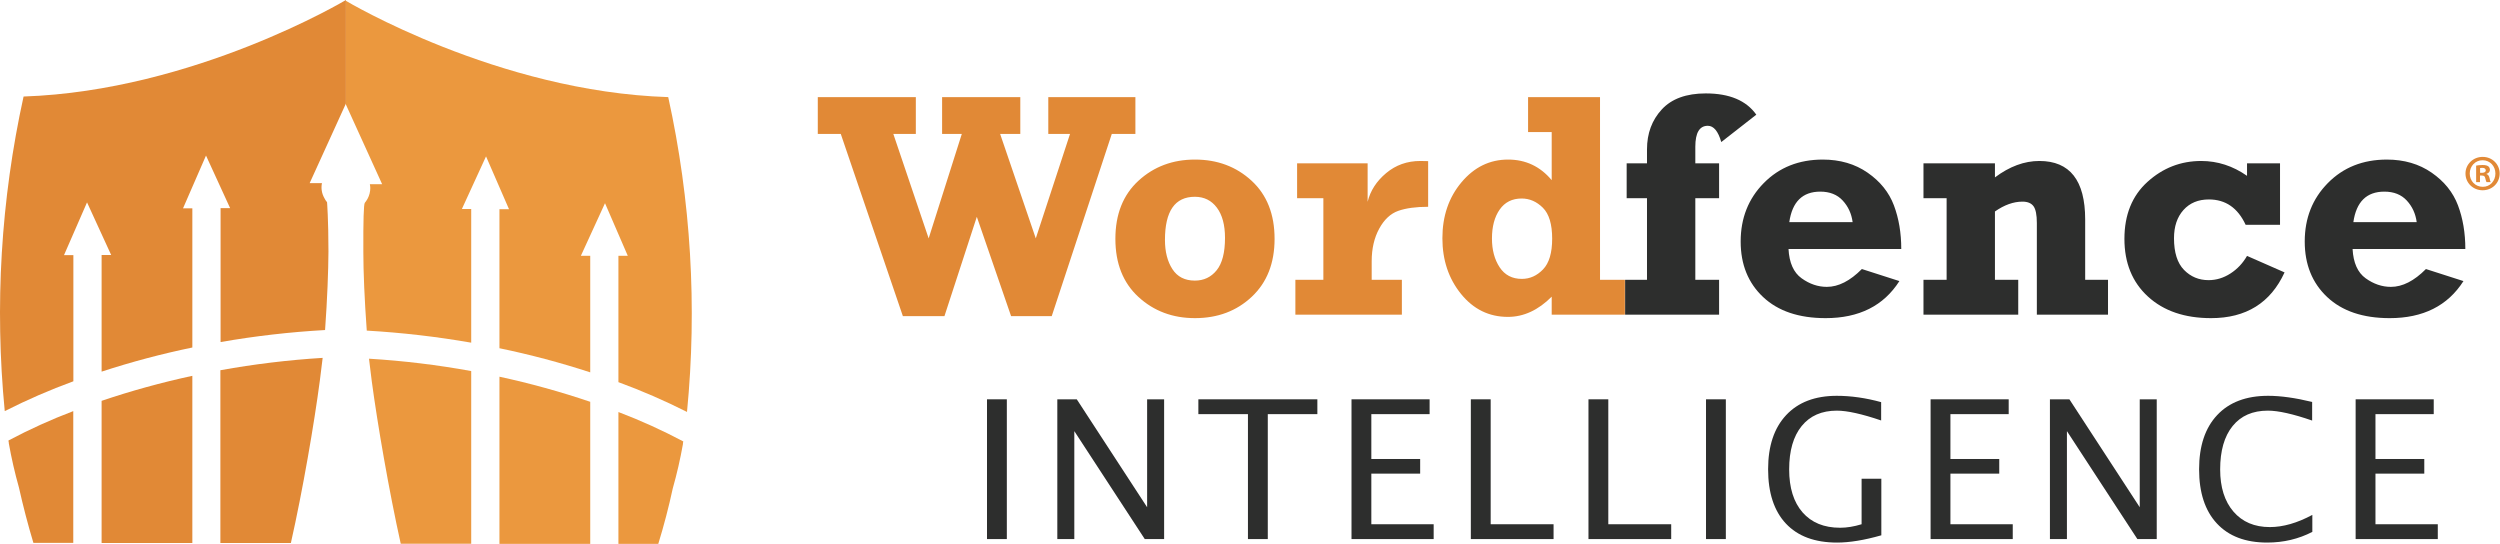 <?xml version="1.0" encoding="UTF-8" standalone="no"?>
<!DOCTYPE svg PUBLIC "-//W3C//DTD SVG 1.1//EN" "http://www.w3.org/Graphics/SVG/1.1/DTD/svg11.dtd">
<svg width="100%" height="100%" viewBox="0 0 1802 392" version="1.1" xmlns="http://www.w3.org/2000/svg" xmlns:xlink="http://www.w3.org/1999/xlink" xml:space="preserve" xmlns:serif="http://www.serif.com/" style="fill-rule:evenodd;clip-rule:evenodd;stroke-linejoin:round;stroke-miterlimit:2;">
    <g id="shield-intelligence">
        <path d="M249.337,75.387l25.849,56.81l0.243,0.557l-8.802,-0l0,0.209c0.164,0.849 0.258,1.711 0.279,2.574c-0.011,2.682 -0.679,5.323 -1.948,7.688c-0.578,1.058 -1.256,2.06 -2.018,2.992c-0.762,0.933 -1.148,12.42 -1.044,35.485c0,13.915 0.835,34.232 2.47,56.601c25.239,1.454 50.378,4.356 75.283,8.697l0,-96.365l-6.714,0l17.394,-37.919l16.56,38.059l-6.888,-0l-0,100.226c22.118,4.578 43.966,10.385 65.437,17.394l0,-84.014l-6.749,-0l17.395,-37.92l16.42,37.92l-6.749,-0l-0,91.077c16.879,6.189 33.387,13.355 49.435,21.464c7.41,-75.885 2.846,-152.462 -13.533,-226.927c-122.944,-3.896 -232.32,-69.404 -232.32,-69.404l0,74.796Z" style="fill:#eb983e;fill-rule:nonzero;"/>
        <path d="M445.755,296.992l-0,95.008l28.735,-0c4.071,-13.185 7.584,-26.718 10.437,-39.938c2.981,-10.541 5.431,-21.221 7.341,-32.005c0.013,-0.139 0.013,-0.279 -0,-0.418c-0,-0.521 0.173,-0.974 0.243,-1.461c-15.13,-8.029 -30.746,-15.105 -46.756,-21.186Z" style="fill:#eb983e;fill-rule:nonzero;"/>
        <path d="M360.001,271.526l-0,120.474l65.437,-0l0,-102.383c-21.454,-7.261 -43.301,-13.3 -65.437,-18.091Z" style="fill:#eb983e;fill-rule:nonzero;"/>
        <path d="M339.649,392l0,-124.544c-24.349,-4.432 -48.944,-7.406 -73.648,-8.906l0,0.279c0,0.521 1.705,13.915 1.983,16.037c4.105,30.753 12.455,79.249 20.874,117.064l-0.174,0l50.965,0l0,0.07Z" style="fill:#eb983e;fill-rule:nonzero;"/>
        <path d="M209.678,391.339c8.523,-37.781 16.838,-86.311 20.874,-117.064c0.243,-2.227 1.913,-15.516 1.982,-16.003l0,-0.313c-24.713,1.527 -49.316,4.498 -73.682,8.906l-0,124.544l51.244,-0l-0.418,-0.07Z" style="fill:#e18936;fill-rule:nonzero;"/>
        <path d="M52.885,274.831l0,-90.937l-6.749,-0l16.594,-38.025l17.395,37.92l-6.888,0l-0,84.085c21.461,-7.01 43.294,-12.817 65.403,-17.395l-0,-100.331l-6.715,0l16.56,-38.024l17.394,37.92l-6.888,0l-0,96.504c24.916,-4.348 50.065,-7.239 75.318,-8.662c1.6,-22.335 2.365,-42.791 2.435,-56.602c-0,-23.099 -1.009,-35.519 -1.009,-35.519c-0.804,-0.953 -1.482,-2.004 -2.018,-3.131c-1.774,-3.169 -2.379,-6.867 -1.704,-10.437c0.675,-3.569 -0,0 -0,-0.208l-8.802,-0l0.244,-0.557l25.882,-56.81l0,-74.622c0,-0 -109.375,65.438 -232.354,69.578c-16.361,74.406 -20.939,150.924 -13.567,226.753c16.051,-8.137 32.569,-15.314 49.469,-21.5Z" style="fill:#e18936;fill-rule:nonzero;"/>
        <path d="M73.237,288.921l-0,102.488l65.403,-0l-0,-120.509c-22.126,4.763 -43.963,10.778 -65.403,18.021Z" style="fill:#e18936;fill-rule:nonzero;"/>
        <path d="M6.094,317.517c0,0.487 0.174,0.974 0.244,1.461l-0,0.453c1.903,10.76 4.341,21.419 7.305,31.936c2.958,13.219 6.471,26.787 10.437,39.937l28.736,0l-0,-94.973c-16,6.084 -31.603,13.16 -46.722,21.186Z" style="fill:#e18936;fill-rule:nonzero;"/>
    </g>
    <g id="Intelligence">
        <rect x="711.43" y="287.821" width="14.295" height="100.744" style="fill:#2d2e2d;fill-rule:nonzero;"/>
        <path d="M762.115,388.564l-0,-100.743l14.022,-0l50.713,77.804l-0,-77.804l12.252,-0l0,100.743l-13.954,0l-50.78,-77.804l-0,77.804l-12.253,0Z" style="fill:#2d2e2d;fill-rule:nonzero;"/>
        <path d="M899.521,388.564l0,-90.056l-35.737,-0l0,-10.687l85.769,-0l-0,10.687l-35.737,-0l-0,90.056l-14.295,0Z" style="fill:#2d2e2d;fill-rule:nonzero;"/>
        <path d="M974.167,388.564l-0,-100.743l56.294,-0l-0,10.687l-42,-0l0,32.333l35.193,-0l-0,10.551l-35.193,-0l0,36.485l44.927,0l-0,10.687l-59.221,0Z" style="fill:#2d2e2d;fill-rule:nonzero;"/>
        <path d="M1060.18,388.564l-0,-100.743l14.295,-0l-0,90.056l45.334,0l0,10.687l-59.629,0Z" style="fill:#2d2e2d;fill-rule:nonzero;"/>
        <path d="M1144.97,388.564l-0,-100.743l14.295,-0l-0,90.056l45.334,0l0,10.687l-59.629,0Z" style="fill:#2d2e2d;fill-rule:nonzero;"/>
        <rect x="1229.69" y="287.821" width="14.295" height="100.744" style="fill:#2d2e2d;fill-rule:nonzero;"/>
        <path d="M1356.07,385.841c-12.208,3.495 -22.849,5.242 -31.925,5.242c-16.019,-0 -28.306,-4.561 -36.86,-13.682c-8.554,-9.122 -12.831,-22.191 -12.831,-39.209c-0,-16.699 4.334,-29.69 13.001,-38.97c8.668,-9.28 20.83,-13.92 36.486,-13.92c10.256,-0 20.92,1.52 31.993,4.561l-0,13.205c-13.887,-4.719 -24.528,-7.079 -31.925,-7.079c-10.891,-0 -19.344,3.698 -25.356,11.095c-6.013,7.397 -9.02,17.812 -9.02,31.245c0,13.296 3.222,23.631 9.666,31.005c6.444,7.375 15.475,11.062 27.092,11.062c4.765,-0 9.916,-0.84 15.452,-2.519l0,-32.81l14.227,0l-0,40.774Z" style="fill:#2d2e2d;fill-rule:nonzero;"/>
        <path d="M1391.57,388.564l0,-100.743l56.294,-0l-0,10.687l-41.999,-0l-0,32.333l35.192,-0l-0,10.551l-35.192,-0l-0,36.485l44.926,0l-0,10.687l-59.221,0Z" style="fill:#2d2e2d;fill-rule:nonzero;"/>
        <path d="M1477.59,388.564l0,-100.743l14.023,-0l50.712,77.804l-0,-77.804l12.252,-0l0,100.743l-13.954,0l-50.78,-77.804l-0,77.804l-12.253,0Z" style="fill:#2d2e2d;fill-rule:nonzero;"/>
        <path d="M1634.19,391.083c-15.656,-0 -27.75,-4.595 -36.281,-13.784c-8.532,-9.19 -12.797,-22.203 -12.797,-39.039c-0,-16.79 4.345,-29.814 13.035,-39.072c8.69,-9.257 20.932,-13.886 36.724,-13.886c9.03,-0 19.604,1.475 31.72,4.425l0,13.409c-13.795,-4.765 -24.437,-7.147 -31.924,-7.147c-10.937,-0 -19.4,3.698 -25.39,11.095c-5.991,7.397 -8.986,17.835 -8.986,31.313c0,12.842 3.2,22.973 9.598,30.393c6.399,7.419 15.134,11.129 26.207,11.129c9.53,0 19.74,-2.927 30.632,-8.781l-0,12.253c-9.939,5.128 -20.784,7.692 -32.538,7.692Z" style="fill:#2d2e2d;fill-rule:nonzero;"/>
        <path d="M1697.94,388.564l-0,-100.743l56.293,-0l0,10.687l-41.999,-0l0,32.333l35.192,-0l0,10.551l-35.192,-0l0,36.485l44.926,0l0,10.687l-59.22,0Z" style="fill:#2d2e2d;fill-rule:nonzero;"/>
        <path d="M1239.12,201.7l0,25.133l-67.74,0l0,-25.133l15.777,0l0,-58.841l-14.658,-0l-0,-25.137l14.658,0l0,-10.031c0,-11.499 3.547,-21.101 10.655,-28.8c7.1,-7.704 17.672,-11.555 31.727,-11.555c17.059,-0 29.196,5.112 36.411,15.327l-25.25,19.729c-2.259,-7.814 -5.484,-11.721 -9.695,-11.721c-6.013,-0 -9.017,5.032 -9.017,15.105l0,11.946l17.132,0l0,25.137l-17.132,-0l0,58.841l17.132,0Zm102.918,-7.779l27.048,8.68c-11.347,17.81 -29.078,26.712 -53.203,26.712c-19.241,0 -34.246,-5.071 -45.032,-15.216c-10.786,-10.142 -16.172,-23.481 -16.172,-40.016c0,-16.831 5.559,-30.883 16.681,-42.157c11.119,-11.271 25.282,-16.903 42.49,-16.903c12.476,-0 23.262,3.152 32.358,9.463c9.089,6.31 15.4,14.166 18.936,23.56c3.53,9.393 5.296,19.875 5.296,31.447l-81.269,-0c0.526,9.92 3.665,16.948 9.411,21.08c5.746,4.136 11.815,6.2 18.202,6.2c8.347,0 16.757,-4.277 25.254,-12.85m-6.654,-33.816c-0.811,-6.086 -3.187,-11.271 -7.146,-15.556c-3.952,-4.285 -9.345,-6.425 -16.182,-6.425c-12.778,-0 -20.222,7.329 -22.324,21.981l45.652,-0Zm51.066,-17.246l-0,-25.137l51.512,0l0,10.146c10.519,-7.891 21.191,-11.836 32.008,-11.836c22.023,0 33.034,14.052 33.034,42.154l-0,43.514l16.456,0l0,25.133l-51.291,0l0,-66.053c0,-5.933 -0.807,-9.993 -2.424,-12.172c-1.618,-2.182 -4.268,-3.269 -7.946,-3.269c-6.467,-0 -13.079,2.369 -19.837,7.1l0,49.261l16.792,0l0,25.133l-68.304,0l-0,-25.133l16.681,0l-0,-58.841l-16.681,-0Zm256.998,-25.137l-0,44.298l-24.794,-0c-5.642,-12.175 -14.471,-18.261 -26.494,-18.261c-7.662,0 -13.772,2.536 -18.316,7.61c-4.548,5.074 -6.817,11.856 -6.817,20.346c0,10.294 2.404,17.904 7.212,22.826c4.811,4.925 10.71,7.385 17.693,7.385c5.569,-0 10.824,-1.597 15.784,-4.794c4.96,-3.19 8.94,-7.416 11.95,-12.681l27.055,11.894c-10.073,21.978 -27.731,32.968 -52.981,32.968c-19.016,0 -34.173,-5.182 -45.483,-15.552c-11.312,-10.367 -16.965,-24.239 -16.965,-41.596c0,-17.357 5.542,-31.052 16.623,-41.083c11.09,-10.038 23.993,-15.05 38.724,-15.05c11.797,0 22.809,3.568 33.027,10.706l-0,-9.016l23.782,0Zm105.172,76.199l27.048,8.68c-11.347,17.81 -29.078,26.712 -53.206,26.712c-19.237,0 -34.242,-5.071 -45.028,-15.216c-10.786,-10.142 -16.173,-23.481 -16.173,-40.016c0,-16.831 5.56,-30.883 16.682,-42.157c11.118,-11.271 25.282,-16.903 42.489,-16.903c12.477,-0 23.263,3.152 32.358,9.463c9.089,6.31 15.4,14.166 18.937,23.56c3.529,9.393 5.296,19.875 5.296,31.447l-81.273,-0c0.53,9.92 3.668,16.948 9.411,21.08c5.75,4.136 11.818,6.2 18.205,6.2c8.344,0 16.754,-4.277 25.254,-12.85m-6.654,-33.816c-0.807,-6.086 -3.186,-11.271 -7.145,-15.556c-3.952,-4.285 -9.346,-6.425 -16.183,-6.425c-12.778,-0 -20.221,7.329 -22.324,21.981l45.652,-0Z" style="fill:#2d2e2d;fill-rule:nonzero;"/>
        <path d="M650.782,227.85l-44.754,-131.32l-16.564,-0l0,-26.491l70.67,0l0,26.491l-16.227,-0l25.469,75.298l23.903,-75.298l-14.208,-0l-0,-26.491l56.361,0l0,26.491l-14.54,-0l25.7,75.298l24.686,-75.298l-15.67,-0l0,-26.491l62.787,0l0,26.491l-17.017,-0l-43.286,131.32l-29.307,0l-24.689,-71.578l-23.332,71.578l-29.982,0Zm210.56,1.462c-16.078,-0 -29.66,-5.081 -40.751,-15.268c-11.08,-10.18 -16.622,-24.142 -16.622,-41.877c0,-17.734 5.542,-31.696 16.622,-41.88c11.091,-10.183 24.673,-15.268 40.751,-15.268c16.151,0 29.754,5.085 40.81,15.268c11.046,10.184 16.563,24.146 16.563,41.88c0,17.509 -5.462,31.413 -16.397,41.707c-10.938,10.298 -24.599,15.438 -40.976,15.438m-0.107,-27.052c6.46,0 11.697,-2.476 15.718,-7.436c4.022,-4.961 6.034,-12.74 6.034,-23.336c-0,-9.317 -1.957,-16.587 -5.868,-21.811c-3.903,-5.223 -9.199,-7.835 -15.884,-7.835c-14.361,0 -21.534,10.371 -21.534,31.112c-0,8.496 1.784,15.5 5.358,21.024c3.564,5.522 8.957,8.282 16.176,8.282m149.234,-0.561l0,25.136l-76.759,0l-0,-25.136l20.169,-0l0,-58.842l-18.929,0l-0,-25.136l50.837,-0l-0,27.731c1.953,-7.964 6.404,-14.863 13.356,-20.682c6.952,-5.826 15.164,-8.739 24.634,-8.739c1.576,-0 3.453,0.038 5.632,0.111l-0,32.912c-8.787,-0 -15.971,0.98 -21.527,2.93c-5.566,1.961 -10.149,6.245 -13.758,12.854c-3.602,6.612 -5.41,14.43 -5.41,23.449l-0,13.412l21.755,-0Zm160.745,-0l-0,25.136l-52.749,0l-0,-12.992c-9.692,9.712 -20.214,14.575 -31.565,14.575c-13.602,0 -24.873,-5.528 -33.813,-16.57c-8.943,-11.053 -13.408,-24.426 -13.408,-40.134c-0,-15.93 4.576,-29.366 13.741,-40.297c9.171,-10.935 20.366,-16.398 33.594,-16.398c12.695,0 23.183,4.95 31.451,14.846l-0,-34.689l-17.024,-0l-0,-25.137l51.855,0l0,131.66l17.918,-0Zm-52.41,-29.649c0,-10.44 -2.244,-17.877 -6.709,-22.317c-4.472,-4.43 -9.56,-6.651 -15.272,-6.651c-6.837,0 -12.119,2.65 -15.839,7.946c-3.72,5.3 -5.58,12.272 -5.58,20.914c-0,8.192 1.839,15.085 5.521,20.686c3.682,5.597 9.019,8.399 16.013,8.399c5.784,0 10.876,-2.276 15.268,-6.824c4.399,-4.544 6.598,-11.929 6.598,-22.153" style="fill:#e18936;fill-rule:nonzero;"/>
        <path d="M1787.65,124.565l1.316,0c1.534,0 2.778,-0.512 2.778,-1.752c-0,-1.098 -0.804,-1.829 -2.56,-1.829c-0.731,-0 -1.243,0.073 -1.534,0.145l-0,3.436Zm-0.077,6.73l-2.777,0l-0,-11.922c1.098,-0.218 2.632,-0.436 4.606,-0.436c2.269,-0 3.294,0.363 4.171,0.949c0.658,0.512 1.17,1.462 1.17,2.56c0,1.388 -1.025,2.414 -2.487,2.85l0,0.149c1.171,0.364 1.829,1.316 2.193,2.923c0.367,1.829 0.585,2.56 0.876,2.927l-2.996,0c-0.364,-0.44 -0.585,-1.465 -0.952,-2.854c-0.219,-1.316 -0.949,-1.901 -2.484,-1.901l-1.32,-0l0,4.755Zm1.829,-15.798c-5.261,0 -9.21,4.316 -9.21,9.581c0,5.338 3.949,9.577 9.359,9.577c5.265,0.073 9.141,-4.239 9.141,-9.577c-0,-5.265 -3.876,-9.581 -9.217,-9.581l-0.073,0Zm0.149,-2.41c6.872,-0 12.21,5.337 12.21,11.991c-0,6.799 -5.338,12.068 -12.286,12.068c-6.872,-0 -12.355,-5.269 -12.355,-12.068c-0,-6.654 5.483,-11.991 12.355,-11.991l0.076,-0Z" style="fill:#e18936;fill-rule:nonzero;"/>
    </g>
</svg>
